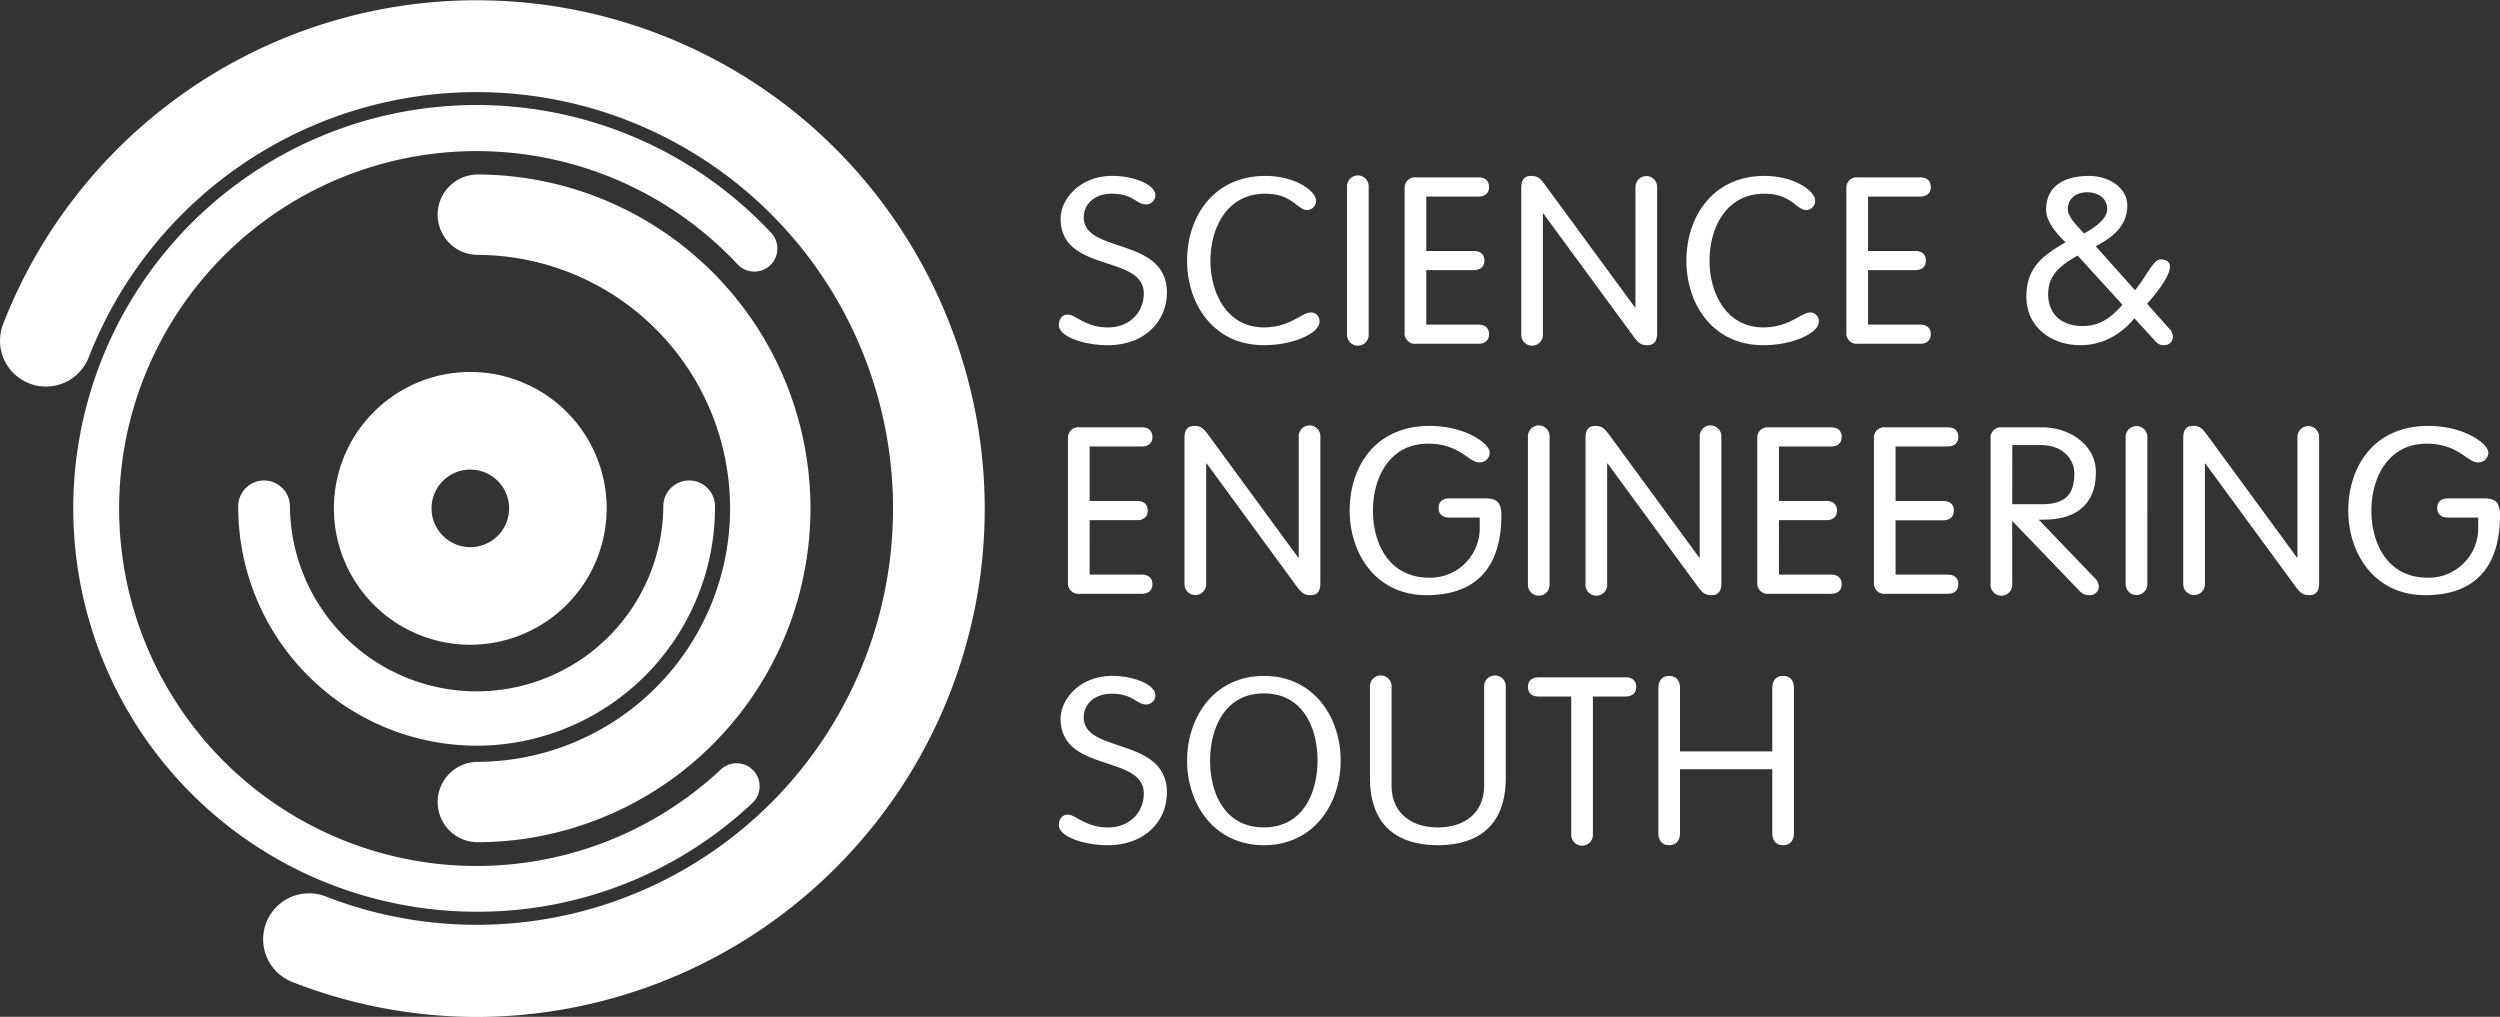 <svg viewBox="0 0 634.24 257.95" xmlns="http://www.w3.org/2000/svg"><rect x="0" y="0" width="634.24" height="257.95" fill="#333333" stroke="none"/><g fill="#fff"><path d="M119.32 163.57A34.6 34.6 0 11153.91 129a34.64 34.64 0 01-34.59 34.57zm0-44.44a9.84 9.84 0 109.84 9.85 9.85 9.85 0 00-9.84-9.85z"/><path d="M121 231.3q-1.74 0-3.48-.06A102.32 102.32 0 0151 54.26a102.31 102.31 0 01144.63 4.8 5.83 5.83 0 11-8.51 8 90.68 90.68 0 10-4.25 128.16 5.83 5.83 0 018 8.51A101.61 101.61 0 01121 231.3z"/><path d="M120.91 213.67a10.2 10.2 0 010-20.39 64.31 64.31 0 100-128.62 10.2 10.2 0 010-20.39 84.7 84.7 0 110 169.4z"/><path d="M121 258a128.87 128.87 0 01-46.82-8.86 11.65 11.65 0 118.46-21.71 105.6 105.6 0 0076.6-196.86A105.6 105.6 0 0022.51 90.65 11.65 11.65 0 11.8 82.19 128.9 128.9 0 01167.7 8.86c66.22 25.79 99.12 100.66 73.33 166.9A129.18 129.18 0 01121 258z"/><path d="M120.91 189.18a60.54 60.54 0 01-60.47-60.47 6.56 6.56 0 1113.11 0 47.37 47.37 0 0094.73 0 6.56 6.56 0 1113.11 0 60.54 60.54 0 01-60.48 60.47zm172.2-139.63a2.32 2.32 0 01-2.37 2.31c-2.44 0-3.25-2.72-8.75-2.72-4.05 0-7.05 2.43-7.05 6 0 9.31 21.1 4.86 21.1 19.09 0 7-5.37 13.35-15.05 13.35-5.86 0-12.36-2.14-12.36-5.1 0-1.43.75-2.67 2.31-2.67 1.88 0 4.5 3.26 10.12 3.26s9.11-3.91 9.11-8.6c0-10-21.1-5.16-21.1-19 0-4.92 4.87-10.85 13.11-10.85 5.5.01 10.93 2.2 10.93 4.93zm27.53 33.51c6.68 0 9.62-3.79 11.93-3.79a2.17 2.17 0 012.18 2.43c0 2.67-6.31 5.87-14.11 5.87-12.86 0-19.48-10.5-19.48-21.47s6.62-21.47 19.84-21.47c7.87 0 12.86 4 12.86 6.17a2.3 2.3 0 01-2.24 2.49c-2.5 0-3.75-4.15-10.62-4.15-9.86 0-13.92 8.89-13.92 17s4.13 16.92 13.56 16.92zm26.59 1.72a2.75 2.75 0 11-5.49 0V47.42a2.75 2.75 0 115.49 0zm14.61-2.43h13.24c1.56 0 2.68.77 2.68 2.43s-1.12 2.43-2.68 2.43h-15.8a2.63 2.63 0 01-2.93-2.84V47.83a2.63 2.63 0 012.93-2.83h15.8c1.56 0 2.68.77 2.68 2.44s-1.12 2.43-2.68 2.43h-13.24v13.8h12.05c1.56 0 2.69.77 2.69 2.43s-1.13 2.43-2.69 2.43h-12.05zm29.59 2.43a2.75 2.75 0 11-5.49 0V47.71c0-2.07.75-3.08 2.5-3.08s2.37.65 3.87 2.73L414.79 78h.12V47.42a2.75 2.75 0 115.5 0v37.06c0 2.08-.75 3.09-2.5 3.09s-2.37-.65-3.87-2.73l-22.48-30.66h-.13zm55.88-1.72c6.68 0 9.62-3.79 11.93-3.79a2.17 2.17 0 012.18 2.43c0 2.67-6.3 5.87-14.11 5.87-12.86 0-19.48-10.5-19.48-21.47s6.62-21.47 19.8-21.47c7.86 0 12.86 4 12.86 6.17a2.31 2.31 0 01-2.25 2.49c-2.5 0-3.75-4.15-10.61-4.15-9.87 0-13.93 8.89-13.93 17s4.19 16.92 13.61 16.92zm26.6-.71h13.23c1.57 0 2.69.77 2.69 2.43s-1.12 2.43-2.69 2.43h-15.79a2.63 2.63 0 01-2.94-2.84V47.83a2.64 2.64 0 012.94-2.83h15.79c1.57 0 2.69.77 2.69 2.44s-1.12 2.43-2.69 2.43h-13.23v13.8h12c1.56 0 2.68.77 2.68 2.43s-1.12 2.43-2.68 2.43h-12zm67.74-8.72l.37-.47c2.87-3.68 4.31-7.36 6.18-7.36 1.25 0 2.31.59 2.31 1.78 0 1.6-1.31 4.39-5.8 9.49l5.43 6.11a3.13 3.13 0 011.12 2.25 2.15 2.15 0 01-2.26 2.14 2.56 2.56 0 01-2.13-.95l-5.37-5.87c-4.12 4.92-9 6.82-13.73 6.82-7.25 0-13.68-4.51-13.68-12.28 0-7.18 3.75-10.26 9.93-13.82-2.5-2.43-4.93-5.4-4.93-8.24 0-6.23 4.87-8.6 10.86-8.6 5.25 0 9.74 3.14 9.74 7.47 0 5.4-4 8.25-8 10.38zm-13.36 9.08c3.81 0 6.68-1.43 10.17-5.4L527.1 64.85c-5.81 3.15-7.49 6-7.49 9.85 0 4.39 2.81 8.01 8.68 8.01zm.43-23.49c2.5-1.37 5.87-3.56 5.87-6.23 0-2.85-2.56-4.21-5.06-4.21-2.68 0-4.93 1.42-4.93 4.33 0 1.78 1.94 3.79 4.12 6.11zm-252.28 86.56h13.23c1.57 0 2.69.77 2.69 2.43s-1.12 2.43-2.69 2.43h-15.79a2.64 2.64 0 01-2.94-2.85v-36.53a2.64 2.64 0 012.94-2.85h15.79c1.57 0 2.69.77 2.69 2.43s-1.12 2.43-2.69 2.43h-13.23v13.82h12.05c1.56 0 2.68.77 2.68 2.43s-1.12 2.44-2.68 2.44h-12.05zm29.56 2.43a2.75 2.75 0 11-5.5 0v-37.07c0-2.08.75-3.09 2.5-3.09s2.38.66 3.87 2.73l22.48 30.67h.13v-30.61a2.75 2.75 0 115.49 0v37.07c0 2.08-.75 3.08-2.5 3.08s-2.37-.65-3.87-2.72l-22.45-30.67H306zm61.65-16.91c-1.56 0-2.68-.77-2.68-2.43s1.12-2.43 2.68-2.43h9.24c2.81 0 4 1 4 4.27 0 10.2-3.87 20.28-19 20.28-12.8 0-19.48-10.49-19.48-21.47s6.37-21.47 20.29-21.47c9.12 0 15.23 4.51 15.23 6.76a2.5 2.5 0 01-2.62 2.5c-2.75 0-5-4.75-13-4.75-10 0-14 8.9-14 17s3.93 17 14.29 17a12.55 12.55 0 0012.8-12.7v-2.56zm25.47 16.91a2.75 2.75 0 11-5.49 0v-37.37a2.75 2.75 0 115.49 0zm14.61 0a2.75 2.75 0 11-5.49 0v-37.07c0-2.08.75-3.09 2.49-3.09s2.38.66 3.87 2.73l22.48 30.67h.13v-30.61a2.75 2.75 0 115.49 0v37.07c0 2.08-.75 3.08-2.5 3.08s-2.37-.65-3.87-2.72l-22.47-30.67h-.13zm43.58-2.43h13.24c1.56 0 2.68.77 2.68 2.43s-1.12 2.43-2.68 2.43h-15.8a2.64 2.64 0 01-2.94-2.85v-36.53a2.64 2.64 0 012.94-2.85h15.8c1.56 0 2.68.77 2.68 2.43s-1.12 2.43-2.68 2.43h-13.24v13.82h12.05c1.56 0 2.68.77 2.68 2.43s-1.12 2.44-2.68 2.44h-12.05zm29.59 0h13.24c1.56 0 2.68.77 2.68 2.43s-1.12 2.43-2.68 2.43h-15.8a2.63 2.63 0 01-2.93-2.85v-36.53a2.63 2.63 0 012.93-2.85h15.8c1.56 0 2.68.77 2.68 2.43s-1.12 2.43-2.68 2.43H480.9v13.82H493c1.56 0 2.69.77 2.69 2.43S494.51 132 493 132h-12.1zm29.59 2.43a2.75 2.75 0 11-5.49 0v-36.95a2.63 2.63 0 012.93-2.85h10.18c7 0 13.61 4.51 13.61 11.39 0 8.54-5.49 11.74-12.11 12l-2.37.06 14.17 14.77a3.1 3.1 0 011.06 2.37 2.29 2.29 0 01-2.5 2 3.3 3.3 0 01-2.49-1.18l-17-17.68zm0-20.29H518c5.75 0 8.25-2.31 8.25-7.77 0-3.91-3.25-7.23-8.37-7.23h-7.37zm34.28 20.29a2.75 2.75 0 11-5.5 0v-37.37a2.75 2.75 0 115.5 0zm14.61 0a2.75 2.75 0 11-5.5 0v-37.07c0-2.08.75-3.09 2.5-3.09s2.37.66 3.87 2.73l22.48 30.67h.12v-30.61a2.75 2.75 0 115.5 0v37.07c0 2.08-.75 3.08-2.5 3.08s-2.37-.65-3.87-2.72L559.5 117.6h-.12zM621 131.3c-1.56 0-2.69-.77-2.69-2.43s1.13-2.43 2.69-2.43h9.24c2.81 0 4 1 4 4.27 0 10.2-3.87 20.28-19 20.28-12.8 0-19.49-10.49-19.49-21.47s6.37-21.47 20.3-21.47c9.11 0 15.23 4.51 15.23 6.76a2.5 2.5 0 01-2.62 2.5c-2.75 0-5-4.75-13-4.75-10 0-14.05 8.9-14.05 17s3.94 17 14.3 17a12.55 12.55 0 0012.8-12.7v-2.56zm-327.89 45.1a2.33 2.33 0 01-2.37 2.32c-2.44 0-3.25-2.73-8.75-2.73-4.05 0-7.05 2.43-7.05 6 0 9.31 21.1 4.86 21.1 19.1 0 7-5.37 13.34-15.05 13.34-5.86 0-12.36-2.13-12.36-5.1 0-1.42.75-2.67 2.31-2.67 1.88 0 4.5 3.26 10.12 3.26s9.11-3.91 9.11-8.6c0-10-21.1-5.16-21.1-19 0-4.92 4.87-10.85 13.11-10.85 5.5.01 10.93 2.2 10.93 4.93zm27.53-4.92c12.67 0 19.48 10.5 19.48 21.47s-6.81 21.47-19.48 21.47-19.48-10.5-19.48-21.47 6.84-21.47 19.48-21.47zm0 38.43c10 0 13.61-8.89 13.61-17s-3.62-17-13.61-17S307 184.88 307 193s3.65 16.91 13.64 16.91zm26.91-35.64a2.75 2.75 0 115.49 0v25.09c0 6.64 4.75 10.55 11.74 10.55s11.74-3.91 11.74-10.55v-25.09a2.75 2.75 0 115.49 0v23.07c0 14.23-9.61 17.08-17.23 17.08s-17.23-2.85-17.23-17.08zm51.07 2.43h-8.31c-1.56 0-2.68-.77-2.68-2.43s1.12-2.43 2.68-2.43h22.11c1.56 0 2.68.77 2.68 2.43s-1.12 2.43-2.68 2.43h-8.31v34.93a2.75 2.75 0 11-5.49 0zm27.59 34.58c0 2.07-1.06 3.14-2.75 3.14s-2.74-1.07-2.74-3.14v-36.66c0-2.07 1.06-3.14 2.74-3.14s2.75 1.07 2.75 3.14v16h23.41v-16c0-2.07 1.07-3.14 2.75-3.14s2.75 1.07 2.75 3.14v36.66c0 2.07-1.06 3.14-2.75 3.14s-2.75-1.07-2.75-3.14v-16.13h-23.41z"/></g></svg>